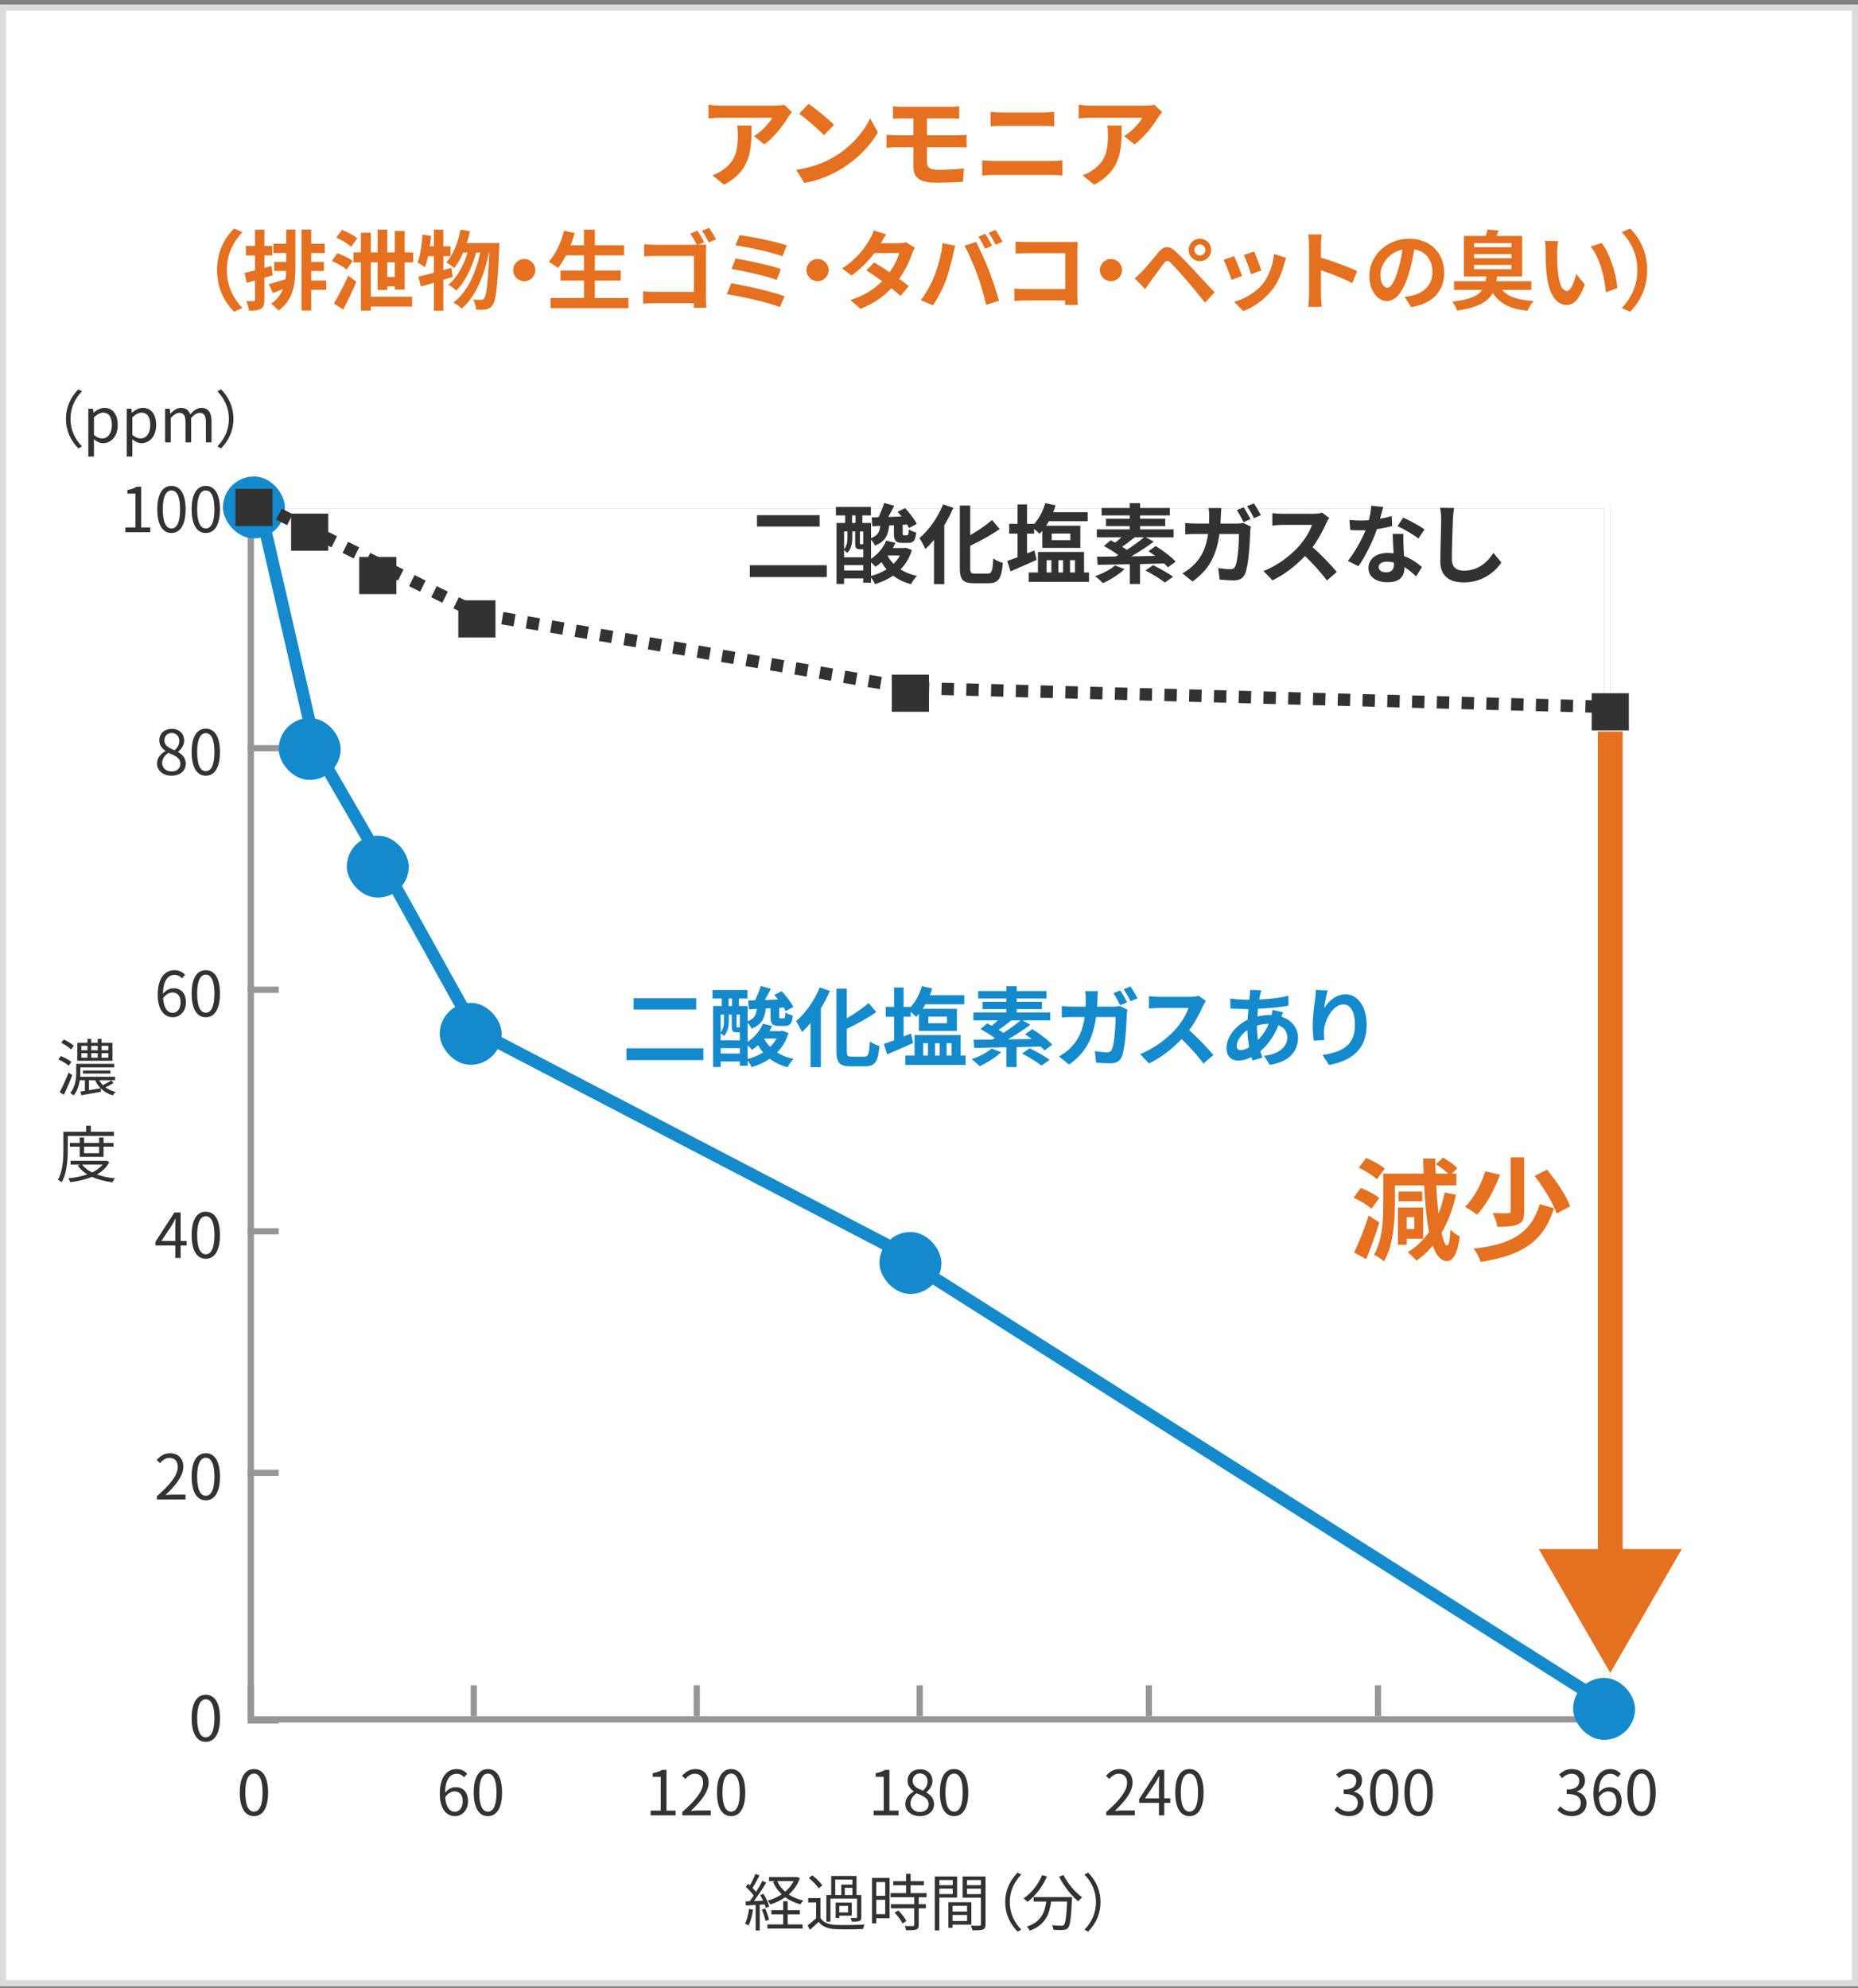 <svg width="300" height="321" viewBox="0 0 300 321" fill="none" xmlns="http://www.w3.org/2000/svg">
<rect x="0" y="0" width="300" height="321" fill="#808080" stroke="none"/>
<g clip-path="url(#clip0)">
<rect x="0.5" y="1.229" width="299" height="319" fill="white" stroke="#DCDCDC"/>
<rect x="40.5" y="81.623" width="219" height="196" stroke="#969696"/>
<rect x="259.25" y="81.373" width="0.5" height="196.5" stroke="white" stroke-width="0.5"/>
<rect x="40.25" y="81.373" width="219.5" height="0.5" stroke="white" stroke-width="0.5"/>
<rect x="44.75" y="81.373" width="0.5" height="4.5" transform="rotate(90 44.75 81.373)" stroke="#969696" stroke-width="0.5"/>
<rect x="44.75" y="120.563" width="0.5" height="4.5" transform="rotate(90 44.75 120.563)" stroke="#969696" stroke-width="0.5"/>
<rect x="44.75" y="159.563" width="0.5" height="4.5" transform="rotate(90 44.75 159.563)" stroke="#969696" stroke-width="0.5"/>
<rect x="44.75" y="198.563" width="0.5" height="4.5" transform="rotate(90 44.75 198.563)" stroke="#969696" stroke-width="0.5"/>
<rect x="44.75" y="237.563" width="0.5" height="4.5" transform="rotate(90 44.75 237.563)" stroke="#969696" stroke-width="0.5"/>
<rect x="44.75" y="277.563" width="0.5" height="4.5" transform="rotate(90 44.75 277.563)" stroke="#969696" stroke-width="0.5"/>
<rect x="40.25" y="272.373" width="0.5" height="4.5" stroke="#969696" stroke-width="0.5"/>
<rect x="76.25" y="272.373" width="0.5" height="4.5" stroke="#969696" stroke-width="0.5"/>
<rect x="112.25" y="272.373" width="0.5" height="4.5" stroke="#969696" stroke-width="0.5"/>
<rect x="148.25" y="272.373" width="0.5" height="4.5" stroke="#969696" stroke-width="0.5"/>
<rect x="185.25" y="272.373" width="0.5" height="4.5" stroke="#969696" stroke-width="0.5"/>
<rect x="222.25" y="272.373" width="0.5" height="4.5" stroke="#969696" stroke-width="0.5"/>
<rect x="259.25" y="272.373" width="0.5" height="4.5" stroke="#969696" stroke-width="0.5"/>
<path d="M41.007 293.253C42.397 293.253 43.287 291.983 43.287 289.433C43.287 286.893 42.397 285.653 41.007 285.653C39.607 285.653 38.717 286.883 38.717 289.433C38.717 291.983 39.607 293.253 41.007 293.253ZM41.007 292.523C40.167 292.523 39.607 291.593 39.607 289.433C39.607 287.293 40.167 286.383 41.007 286.383C41.837 286.383 42.397 287.293 42.397 289.433C42.397 291.593 41.837 292.523 41.007 292.523Z" fill="#323232"/>
<path d="M73.383 289.253C74.273 289.253 74.713 289.883 74.713 290.873C74.713 291.873 74.163 292.543 73.463 292.543C72.543 292.543 71.993 291.713 71.883 290.193C72.333 289.523 72.923 289.253 73.383 289.253ZM73.463 293.253C74.603 293.253 75.563 292.293 75.563 290.873C75.563 289.343 74.773 288.573 73.533 288.573C72.953 288.573 72.313 288.913 71.863 289.463C71.903 287.183 72.753 286.413 73.753 286.413C74.203 286.413 74.643 286.623 74.933 286.973L75.433 286.403C75.033 285.973 74.483 285.653 73.723 285.653C72.303 285.653 71.013 286.753 71.013 289.623C71.013 292.043 72.053 293.253 73.463 293.253ZM78.78 293.253C80.17 293.253 81.06 291.983 81.06 289.433C81.06 286.893 80.17 285.653 78.78 285.653C77.38 285.653 76.49 286.883 76.49 289.433C76.49 291.983 77.38 293.253 78.78 293.253ZM78.78 292.523C77.94 292.523 77.38 291.593 77.38 289.433C77.38 287.293 77.94 286.383 78.78 286.383C79.61 286.383 80.17 287.293 80.17 289.433C80.17 291.593 79.61 292.523 78.78 292.523Z" fill="#323232"/>
<path d="M105.06 293.123H109.08V292.363H107.61V285.783H106.91C106.51 286.023 106.04 286.193 105.39 286.313V286.893H106.69V292.363H105.06V293.123ZM110.167 293.123H114.777V292.333H112.747C112.377 292.333 111.927 292.373 111.547 292.403C113.267 290.773 114.417 289.283 114.417 287.823C114.417 286.513 113.597 285.653 112.287 285.653C111.357 285.653 110.727 286.083 110.127 286.733L110.657 287.253C111.057 286.773 111.577 286.403 112.177 286.403C113.087 286.403 113.527 287.013 113.527 287.853C113.527 289.113 112.467 290.573 110.167 292.583V293.123ZM118.053 293.253C119.443 293.253 120.333 291.983 120.333 289.433C120.333 286.893 119.443 285.653 118.053 285.653C116.653 285.653 115.763 286.883 115.763 289.433C115.763 291.983 116.653 293.253 118.053 293.253ZM118.053 292.523C117.213 292.523 116.653 291.593 116.653 289.433C116.653 287.293 117.213 286.383 118.053 286.383C118.883 286.383 119.443 287.293 119.443 289.433C119.443 291.593 118.883 292.523 118.053 292.523Z" fill="#323232"/>
<path d="M141.06 293.123H145.08V292.363H143.61V285.783H142.91C142.51 286.023 142.04 286.193 141.39 286.313V286.893H142.69V292.363H141.06V293.123ZM148.517 293.253C149.897 293.253 150.817 292.423 150.817 291.353C150.817 290.353 150.217 289.803 149.577 289.433V289.383C150.017 289.043 150.557 288.383 150.557 287.613C150.557 286.483 149.797 285.683 148.547 285.683C147.407 285.683 146.537 286.423 146.537 287.543C146.537 288.313 146.987 288.863 147.527 289.233V289.283C146.857 289.643 146.177 290.323 146.177 291.303C146.177 292.433 147.167 293.253 148.517 293.253ZM149.017 289.143C148.157 288.803 147.367 288.423 147.367 287.543C147.367 286.833 147.857 286.353 148.537 286.353C149.327 286.353 149.777 286.943 149.777 287.663C149.777 288.203 149.517 288.703 149.017 289.143ZM148.537 292.573C147.657 292.573 147.007 292.003 147.007 291.223C147.007 290.523 147.417 289.943 148.007 289.563C149.047 289.983 149.947 290.353 149.947 291.333C149.947 292.063 149.377 292.573 148.537 292.573ZM154.053 293.253C155.443 293.253 156.333 291.983 156.333 289.433C156.333 286.893 155.443 285.653 154.053 285.653C152.653 285.653 151.763 286.883 151.763 289.433C151.763 291.983 152.653 293.253 154.053 293.253ZM154.053 292.523C153.213 292.523 152.653 291.593 152.653 289.433C152.653 287.293 153.213 286.383 154.053 286.383C154.883 286.383 155.443 287.293 155.443 289.433C155.443 291.593 154.883 292.523 154.053 292.523Z" fill="#323232"/>
<path d="M178.62 293.123H183.23V292.333H181.2C180.83 292.333 180.38 292.373 180 292.403C181.72 290.773 182.87 289.283 182.87 287.823C182.87 286.513 182.05 285.653 180.74 285.653C179.81 285.653 179.18 286.083 178.58 286.733L179.11 287.253C179.51 286.773 180.03 286.403 180.63 286.403C181.54 286.403 181.98 287.013 181.98 287.853C181.98 289.113 180.92 290.573 178.62 292.583V293.123ZM184.877 290.373L186.547 287.873C186.757 287.513 186.957 287.153 187.137 286.793H187.177C187.157 287.173 187.127 287.763 187.127 288.123V290.373H184.877ZM187.127 293.123H187.987V291.103H188.957V290.373H187.987V285.783H186.977L183.927 290.503V291.103H187.127V293.123ZM192.053 293.253C193.443 293.253 194.333 291.983 194.333 289.433C194.333 286.893 193.443 285.653 192.053 285.653C190.653 285.653 189.763 286.883 189.763 289.433C189.763 291.983 190.653 293.253 192.053 293.253ZM192.053 292.523C191.213 292.523 190.653 291.593 190.653 289.433C190.653 287.293 191.213 286.383 192.053 286.383C192.883 286.383 193.443 287.293 193.443 289.433C193.443 291.593 192.883 292.523 192.053 292.523Z" fill="#323232"/>
<path d="M217.82 293.253C219.12 293.253 220.17 292.473 220.17 291.163C220.17 290.163 219.48 289.503 218.62 289.303V289.263C219.39 288.973 219.92 288.383 219.92 287.493C219.92 286.333 219.02 285.653 217.79 285.653C216.94 285.653 216.29 286.023 215.74 286.533L216.23 287.113C216.64 286.693 217.16 286.403 217.75 286.403C218.51 286.403 218.99 286.863 218.99 287.563C218.99 288.353 218.47 288.963 216.96 288.963V289.663C218.65 289.663 219.24 290.253 219.24 291.123C219.24 291.973 218.62 292.493 217.75 292.493C216.92 292.493 216.36 292.103 215.93 291.653L215.47 292.253C215.95 292.773 216.67 293.253 217.82 293.253ZM223.507 293.253C224.897 293.253 225.787 291.983 225.787 289.433C225.787 286.893 224.897 285.653 223.507 285.653C222.107 285.653 221.217 286.883 221.217 289.433C221.217 291.983 222.107 293.253 223.507 293.253ZM223.507 292.523C222.667 292.523 222.107 291.593 222.107 289.433C222.107 287.293 222.667 286.383 223.507 286.383C224.337 286.383 224.897 287.293 224.897 289.433C224.897 291.593 224.337 292.523 223.507 292.523ZM229.053 293.253C230.443 293.253 231.333 291.983 231.333 289.433C231.333 286.893 230.443 285.653 229.053 285.653C227.653 285.653 226.763 286.883 226.763 289.433C226.763 291.983 227.653 293.253 229.053 293.253ZM229.053 292.523C228.213 292.523 227.653 291.593 227.653 289.433C227.653 287.293 228.213 286.383 229.053 286.383C229.883 286.383 230.443 287.293 230.443 289.433C230.443 291.593 229.883 292.523 229.053 292.523Z" fill="#323232"/>
<path d="M253.82 293.253C255.12 293.253 256.17 292.473 256.17 291.163C256.17 290.163 255.48 289.503 254.62 289.303V289.263C255.39 288.973 255.92 288.383 255.92 287.493C255.92 286.333 255.02 285.653 253.79 285.653C252.94 285.653 252.29 286.023 251.74 286.533L252.23 287.113C252.64 286.693 253.16 286.403 253.75 286.403C254.51 286.403 254.99 286.863 254.99 287.563C254.99 288.353 254.47 288.963 252.96 288.963V289.663C254.65 289.663 255.24 290.253 255.24 291.123C255.24 291.973 254.62 292.493 253.75 292.493C252.92 292.493 252.36 292.103 251.93 291.653L251.47 292.253C251.95 292.773 252.67 293.253 253.82 293.253ZM259.657 289.253C260.547 289.253 260.987 289.883 260.987 290.873C260.987 291.873 260.437 292.543 259.737 292.543C258.817 292.543 258.267 291.713 258.157 290.193C258.607 289.523 259.197 289.253 259.657 289.253ZM259.737 293.253C260.877 293.253 261.837 292.293 261.837 290.873C261.837 289.343 261.047 288.573 259.807 288.573C259.227 288.573 258.587 288.913 258.137 289.463C258.177 287.183 259.027 286.413 260.027 286.413C260.477 286.413 260.917 286.623 261.207 286.973L261.707 286.403C261.307 285.973 260.757 285.653 259.997 285.653C258.577 285.653 257.287 286.753 257.287 289.623C257.287 292.043 258.327 293.253 259.737 293.253ZM265.053 293.253C266.443 293.253 267.333 291.983 267.333 289.433C267.333 286.893 266.443 285.653 265.053 285.653C263.653 285.653 262.763 286.883 262.763 289.433C262.763 291.983 263.653 293.253 265.053 293.253ZM265.053 292.523C264.213 292.523 263.653 291.593 263.653 289.433C263.653 287.293 264.213 286.383 265.053 286.383C265.883 286.383 266.443 287.293 266.443 289.433C266.443 291.593 265.883 292.523 265.053 292.523Z" fill="#323232"/>
<path d="M128.14 303.742C127.81 304.402 127.34 304.972 126.78 305.452C126.23 304.972 125.79 304.392 125.49 303.742H128.14ZM128.65 303.052L128.51 303.082H124.17V303.742H125.2L124.8 303.872C125.15 304.642 125.63 305.312 126.22 305.872C125.54 306.332 124.76 306.672 123.95 306.902C124.1 307.052 124.28 307.322 124.38 307.512C125.24 307.232 126.07 306.852 126.79 306.342C127.49 306.862 128.32 307.242 129.24 307.492C129.35 307.302 129.55 307.032 129.7 306.872C128.82 306.682 128.03 306.352 127.36 305.902C128.14 305.222 128.76 304.362 129.15 303.272L128.65 303.052ZM120.94 308.232C120.83 309.112 120.62 310.002 120.29 310.612C120.45 310.662 120.75 310.802 120.87 310.892C121.2 310.252 121.44 309.292 121.58 308.352L120.94 308.232ZM123.46 307.502C123.54 307.712 123.6 307.912 123.64 308.082L124.2 307.832C124.07 307.292 123.67 306.432 123.26 305.792L122.74 306.002C122.91 306.272 123.07 306.592 123.21 306.902L121.73 306.962C122.39 306.102 123.15 304.932 123.72 303.982L123.09 303.702C122.83 304.232 122.47 304.872 122.08 305.492C121.92 305.292 121.72 305.062 121.5 304.842C121.87 304.282 122.29 303.492 122.63 302.832L121.98 302.572C121.77 303.122 121.42 303.872 121.08 304.432C120.98 304.342 120.89 304.252 120.79 304.172L120.41 304.662C120.87 305.072 121.39 305.632 121.7 306.072C121.48 306.402 121.25 306.722 121.04 306.992L120.38 307.022L120.44 307.682C120.9 307.652 121.44 307.622 122.01 307.592V311.712H122.67V307.552L123.46 307.502ZM123 308.342C123.26 308.922 123.51 309.672 123.61 310.172L124.18 309.982C124.08 309.492 123.81 308.732 123.54 308.162L123 308.342ZM127.18 309.102H129.15V308.432H127.18V306.992H126.45V308.432H124.55V309.102H126.45V310.732H123.91V311.402H129.59V310.732H127.18V309.102ZM134.86 303.492H137.63V304.302H135.84V305.982H134.86V303.492ZM136.4 305.982V304.822H137.63V305.982H136.4ZM134.09 306.572H138.39V309.562C138.39 309.652 138.35 309.692 138.23 309.702C138.13 309.702 137.76 309.702 137.34 309.692C137.42 309.862 137.51 310.122 137.54 310.292C138.14 310.292 138.52 310.292 138.76 310.182C139.01 310.082 139.07 309.902 139.07 309.562V305.982H138.3V302.912H134.21V305.982H133.43V310.292H134.09V306.572ZM136.94 308.802H135.51V307.742H136.94V308.802ZM137.52 307.212H134.93V309.712H135.51V309.322H137.52V307.212ZM132.77 304.442C132.46 303.952 131.77 303.272 131.16 302.812L130.59 303.232C131.2 303.712 131.87 304.402 132.17 304.902L132.77 304.442ZM132.47 306.482H130.5V307.182H131.77V309.742C131.32 310.162 130.81 310.582 130.39 310.892L130.78 311.602C131.27 311.172 131.73 310.752 132.17 310.322C132.79 311.102 133.69 311.452 135 311.502C136.12 311.552 138.23 311.532 139.35 311.482C139.38 311.262 139.5 310.922 139.59 310.752C138.39 310.832 136.09 310.862 134.99 310.812C133.82 310.772 132.94 310.432 132.47 309.692V306.482ZM142.93 303.892V306.112H141.48V303.892H142.93ZM141.48 309.072V306.762H142.93V309.072H141.48ZM143.63 303.222H140.8V310.552H141.48V309.742H143.63V303.222ZM144.45 308.822C144.96 309.352 145.49 310.092 145.72 310.582L146.35 310.182C146.12 309.692 145.56 308.982 145.05 308.482L144.45 308.822ZM149.61 306.342V305.682H147.03V304.412H149.18V303.752H147.03V302.562H146.3V303.752H144.22V304.412H146.3V305.682H143.79V306.342H147.62V307.472H143.84V308.132H147.62V310.802C147.62 310.952 147.57 310.992 147.4 311.002C147.24 311.012 146.69 311.012 146.07 310.992C146.18 311.182 146.28 311.482 146.31 311.682C147.12 311.682 147.62 311.672 147.93 311.562C148.23 311.452 148.34 311.232 148.34 310.812V308.132H149.5V307.472H148.34V306.342H149.61ZM153.83 303.572V304.402H151.67V303.572H153.83ZM151.67 305.832V304.952H153.83V305.832H151.67ZM154.54 306.402V302.992H150.93V311.702H151.67V306.402H154.54ZM156.15 307.732V308.652H153.8V307.732H156.15ZM153.8 310.182V309.212H156.15V310.182H153.8ZM156.84 310.772V307.152H153.13V311.272H153.8V310.772H156.84ZM156.14 305.842V304.952H158.38V305.842H156.14ZM158.38 303.572V304.402H156.14V303.572H158.38ZM159.13 302.992H155.43V306.412H158.38V310.702C158.38 310.882 158.32 310.942 158.15 310.942C157.97 310.952 157.36 310.962 156.75 310.932C156.86 311.132 156.98 311.482 157.01 311.692C157.84 311.692 158.37 311.682 158.69 311.562C159.02 311.432 159.13 311.182 159.13 310.712V302.992ZM162.311 307.132C162.311 309.082 163.101 310.672 164.301 311.892L164.901 311.582C163.751 310.392 163.041 308.912 163.041 307.132C163.041 305.352 163.751 303.872 164.901 302.682L164.301 302.372C163.101 303.592 162.311 305.182 162.311 307.132ZM168.26 302.772C167.64 304.302 166.53 305.682 165.27 306.532C165.45 306.662 165.77 306.942 165.9 307.102C167.16 306.162 168.32 304.672 169.04 302.992L168.26 302.772ZM166.89 306.322V307.042H168.93C168.7 308.732 168.15 310.312 165.8 311.092C165.97 311.252 166.18 311.552 166.28 311.742C168.82 310.822 169.46 309.012 169.72 307.042H172.3C172.18 309.562 172.04 310.562 171.78 310.812C171.69 310.922 171.57 310.942 171.36 310.942C171.13 310.942 170.51 310.932 169.86 310.872C170 311.092 170.09 311.392 170.11 311.612C170.73 311.642 171.35 311.662 171.68 311.632C172.03 311.592 172.24 311.532 172.45 311.282C172.79 310.902 172.94 309.752 173.08 306.682C173.09 306.582 173.1 306.322 173.1 306.322H166.89ZM171.01 303.032C171.75 304.512 173.01 306.122 174.11 307.012C174.25 306.802 174.53 306.512 174.72 306.352C173.64 305.592 172.36 304.092 171.71 302.752L171.01 303.032ZM177.689 307.132C177.689 305.182 176.899 303.592 175.699 302.372L175.099 302.682C176.249 303.872 176.959 305.352 176.959 307.132C176.959 308.912 176.249 310.392 175.099 311.582L175.699 311.892C176.899 310.672 177.689 309.082 177.689 307.132Z" fill="#323232"/>
<path d="M33.233 281.253C34.623 281.253 35.513 279.983 35.513 277.433C35.513 274.893 34.623 273.653 33.233 273.653C31.833 273.653 30.943 274.883 30.943 277.433C30.943 279.983 31.833 281.253 33.233 281.253ZM33.233 280.523C32.393 280.523 31.833 279.593 31.833 277.433C31.833 275.293 32.393 274.383 33.233 274.383C34.063 274.383 34.623 275.293 34.623 277.433C34.623 279.593 34.063 280.523 33.233 280.523Z" fill="#323232"/>
<path d="M25.346 242.123H29.956V241.333H27.926C27.556 241.333 27.106 241.373 26.726 241.403C28.446 239.773 29.596 238.283 29.596 236.823C29.596 235.513 28.776 234.653 27.466 234.653C26.536 234.653 25.906 235.083 25.306 235.733L25.836 236.253C26.236 235.773 26.756 235.403 27.356 235.403C28.266 235.403 28.706 236.013 28.706 236.853C28.706 238.113 27.646 239.573 25.346 241.583V242.123ZM33.233 242.253C34.623 242.253 35.513 240.983 35.513 238.433C35.513 235.893 34.623 234.653 33.233 234.653C31.833 234.653 30.943 235.883 30.943 238.433C30.943 240.983 31.833 242.253 33.233 242.253ZM33.233 241.523C32.393 241.523 31.833 240.593 31.833 238.433C31.833 236.293 32.393 235.383 33.233 235.383C34.063 235.383 34.623 236.293 34.623 238.433C34.623 240.593 34.063 241.523 33.233 241.523Z" fill="#323232"/>
<path d="M26.056 200.373L27.726 197.873C27.936 197.513 28.136 197.153 28.316 196.793H28.356C28.336 197.173 28.306 197.763 28.306 198.123V200.373H26.056ZM28.306 203.123H29.166V201.103H30.136V200.373H29.166V195.783H28.156L25.106 200.503V201.103H28.306V203.123ZM33.233 203.253C34.623 203.253 35.513 201.983 35.513 199.433C35.513 196.893 34.623 195.653 33.233 195.653C31.833 195.653 30.943 196.883 30.943 199.433C30.943 201.983 31.833 203.253 33.233 203.253ZM33.233 202.523C32.393 202.523 31.833 201.593 31.833 199.433C31.833 197.293 32.393 196.383 33.233 196.383C34.063 196.383 34.623 197.293 34.623 199.433C34.623 201.593 34.063 202.523 33.233 202.523Z" fill="#323232"/>
<path d="M27.836 160.253C28.726 160.253 29.166 160.883 29.166 161.873C29.166 162.873 28.616 163.543 27.916 163.543C26.996 163.543 26.446 162.713 26.336 161.193C26.786 160.523 27.376 160.253 27.836 160.253ZM27.916 164.253C29.056 164.253 30.016 163.293 30.016 161.873C30.016 160.343 29.226 159.573 27.986 159.573C27.406 159.573 26.766 159.913 26.316 160.463C26.356 158.183 27.206 157.413 28.206 157.413C28.656 157.413 29.096 157.623 29.386 157.973L29.886 157.403C29.486 156.973 28.936 156.653 28.176 156.653C26.756 156.653 25.466 157.753 25.466 160.623C25.466 163.043 26.506 164.253 27.916 164.253ZM33.233 164.253C34.623 164.253 35.513 162.983 35.513 160.433C35.513 157.893 34.623 156.653 33.233 156.653C31.833 156.653 30.943 157.883 30.943 160.433C30.943 162.983 31.833 164.253 33.233 164.253ZM33.233 163.523C32.393 163.523 31.833 162.593 31.833 160.433C31.833 158.293 32.393 157.383 33.233 157.383C34.063 157.383 34.623 158.293 34.623 160.433C34.623 162.593 34.063 163.523 33.233 163.523Z" fill="#323232"/>
<path d="M27.696 125.253C29.076 125.253 29.996 124.423 29.996 123.353C29.996 122.353 29.396 121.803 28.756 121.433V121.383C29.196 121.043 29.736 120.383 29.736 119.613C29.736 118.483 28.976 117.683 27.726 117.683C26.586 117.683 25.716 118.423 25.716 119.543C25.716 120.313 26.166 120.863 26.706 121.233V121.283C26.036 121.643 25.356 122.323 25.356 123.303C25.356 124.433 26.346 125.253 27.696 125.253ZM28.196 121.143C27.336 120.803 26.546 120.423 26.546 119.543C26.546 118.833 27.036 118.353 27.716 118.353C28.506 118.353 28.956 118.943 28.956 119.663C28.956 120.203 28.696 120.703 28.196 121.143ZM27.716 124.573C26.836 124.573 26.186 124.003 26.186 123.223C26.186 122.523 26.596 121.943 27.186 121.563C28.226 121.983 29.126 122.353 29.126 123.333C29.126 124.063 28.556 124.573 27.716 124.573ZM33.233 125.253C34.623 125.253 35.513 123.983 35.513 121.433C35.513 118.893 34.623 117.653 33.233 117.653C31.833 117.653 30.943 118.883 30.943 121.433C30.943 123.983 31.833 125.253 33.233 125.253ZM33.233 124.523C32.393 124.523 31.833 123.593 31.833 121.433C31.833 119.293 32.393 118.383 33.233 118.383C34.063 118.383 34.623 119.293 34.623 121.433C34.623 123.593 34.063 124.523 33.233 124.523Z" fill="#323232"/>
<path d="M20.239 85.932H24.259V85.172H22.789V78.592H22.089C21.689 78.832 21.219 79.002 20.569 79.122V79.702H21.869V85.172H20.239V85.932ZM27.686 86.062C29.076 86.062 29.966 84.792 29.966 82.242C29.966 79.702 29.076 78.462 27.686 78.462C26.286 78.462 25.396 79.692 25.396 82.242C25.396 84.792 26.286 86.062 27.686 86.062ZM27.686 85.332C26.846 85.332 26.286 84.402 26.286 82.242C26.286 80.102 26.846 79.192 27.686 79.192C28.516 79.192 29.076 80.102 29.076 82.242C29.076 84.402 28.516 85.332 27.686 85.332ZM33.233 86.062C34.623 86.062 35.513 84.792 35.513 82.242C35.513 79.702 34.623 78.462 33.233 78.462C31.833 78.462 30.943 79.692 30.943 82.242C30.943 84.792 31.833 86.062 33.233 86.062ZM33.233 85.332C32.393 85.332 31.833 84.402 31.833 82.242C31.833 80.102 32.393 79.192 33.233 79.192C34.063 79.192 34.623 80.102 34.623 82.242C34.623 84.402 34.063 85.332 33.233 85.332Z" fill="#323232"/>
<path d="M17.49 169.583H16.4V168.873H17.49V169.583ZM17.49 170.783H16.4V170.053H17.49V170.783ZM13.13 170.053H14.12V170.783H13.13V170.053ZM13.13 168.873H14.12V169.583H13.13V168.873ZM15.78 170.053V170.783H14.73V170.053H15.78ZM15.78 168.873V169.583H14.73V168.873H15.78ZM18.16 168.383H16.4V167.753H15.78V168.383H14.73V167.753H14.12V168.383H12.49V171.283H18.16V168.383ZM11.92 168.873C11.58 168.533 10.87 168.103 10.31 167.843L9.88 168.373C10.45 168.653 11.15 169.113 11.47 169.453L11.92 168.873ZM11.52 171.463C11.16 171.153 10.43 170.763 9.83 170.523L9.43 171.063C10.02 171.323 10.74 171.753 11.09 172.073L11.52 171.463ZM11.08 173.183C10.65 174.303 10.05 175.593 9.64 176.353L10.31 176.773C10.76 175.853 11.28 174.643 11.66 173.603L11.08 173.183ZM14.37 174.423H15.37C15.59 174.913 15.88 175.353 16.25 175.723C15.61 175.823 14.96 175.933 14.37 176.033V174.423ZM17.93 174.453C17.61 174.693 17.07 175.003 16.62 175.223C16.38 174.983 16.18 174.713 16.02 174.423H18.57V173.863H12.94C12.96 173.593 12.97 173.343 12.97 173.103V172.353H18.44V171.773H12.31V173.093C12.31 174.093 12.2 175.483 11.33 176.493C11.49 176.573 11.79 176.763 11.9 176.873C12.47 176.173 12.75 175.273 12.88 174.423H13.71V176.143C13.44 176.183 13.2 176.223 12.98 176.253L13.14 176.853C14.01 176.703 15.19 176.493 16.3 176.283L16.27 175.743C16.79 176.263 17.45 176.643 18.23 176.863C18.32 176.693 18.51 176.443 18.65 176.303C18.02 176.163 17.47 175.903 17.02 175.563C17.45 175.373 17.95 175.123 18.35 174.833L17.93 174.453ZM17.83 173.343V172.853H13.39V173.343H17.83ZM18.4 183.423V182.743H14.67V181.763H13.91V182.743H10.24V185.603C10.24 187.043 10.17 189.063 9.35 190.483C9.52 190.563 9.83 190.773 9.96 190.903C10.82 189.393 10.94 187.143 10.94 185.603V183.423H18.4ZM16 185.153V186.203H13.58V185.153H16ZM16.72 186.803V185.153H18.33V184.543H16.72V183.673H16V184.543H13.58V183.673H12.87V184.543H11.28V185.153H12.87V186.803H16.72ZM16.56 188.043C16.15 188.573 15.56 188.983 14.87 189.313C14.19 188.973 13.63 188.553 13.25 188.043H16.56ZM17.18 187.403L17.05 187.433H11.4V188.043H12.94L12.54 188.193C12.94 188.763 13.47 189.243 14.11 189.623C13.17 189.953 12.11 190.153 11.03 190.263C11.14 190.423 11.29 190.703 11.34 190.883C12.58 190.733 13.8 190.463 14.86 190.023C15.81 190.463 16.93 190.743 18.15 190.903C18.23 190.713 18.42 190.423 18.58 190.273C17.51 190.163 16.51 189.953 15.64 189.643C16.5 189.153 17.2 188.513 17.65 187.653L17.18 187.403Z" fill="#323232"/>
<path d="M10.651 67.632C10.651 69.582 11.441 71.172 12.641 72.392L13.241 72.082C12.091 70.892 11.381 69.412 11.381 67.632C11.381 65.852 12.091 64.372 13.241 63.182L12.641 62.872C11.441 64.092 10.651 65.682 10.651 67.632ZM14.26 73.722H15.17V71.882L15.15 70.932C15.64 71.332 16.16 71.562 16.65 71.562C17.9 71.562 19.01 70.492 19.01 68.632C19.01 66.962 18.25 65.862 16.85 65.862C16.22 65.862 15.61 66.222 15.12 66.622H15.09L15.01 66.002H14.26V73.722ZM16.5 70.802C16.14 70.802 15.66 70.652 15.17 70.232V67.382C15.7 66.892 16.17 66.632 16.63 66.632C17.66 66.632 18.06 67.442 18.06 68.642C18.06 69.992 17.4 70.802 16.5 70.802ZM20.461 73.722H21.371V71.882L21.351 70.932C21.841 71.332 22.361 71.562 22.851 71.562C24.101 71.562 25.211 70.492 25.211 68.632C25.211 66.962 24.451 65.862 23.051 65.862C22.421 65.862 21.811 66.222 21.321 66.622H21.291L21.211 66.002H20.461V73.722ZM22.701 70.802C22.341 70.802 21.861 70.652 21.371 70.232V67.382C21.901 66.892 22.371 66.632 22.831 66.632C23.861 66.632 24.261 67.442 24.261 68.642C24.261 69.992 23.601 70.802 22.701 70.802ZM26.662 71.432H27.572V67.492C28.072 66.932 28.532 66.662 28.942 66.662C29.632 66.662 29.952 67.092 29.952 68.112V71.432H30.862V67.492C31.372 66.932 31.812 66.662 32.232 66.662C32.922 66.662 33.242 67.092 33.242 68.112V71.432H34.152V67.992C34.152 66.602 33.622 65.862 32.502 65.862C31.842 65.862 31.272 66.292 30.712 66.902C30.492 66.262 30.042 65.862 29.212 65.862C28.562 65.862 27.992 66.272 27.522 66.792H27.492L27.412 66.002H26.662V71.432ZM37.689 67.632C37.689 65.682 36.899 64.092 35.699 62.872L35.099 63.182C36.249 64.372 36.959 65.852 36.959 67.632C36.959 69.412 36.249 70.892 35.099 72.082L35.699 72.392C36.899 71.172 37.689 69.582 37.689 67.632Z" fill="#323232"/>
<line x1="41.974" y1="81.898" x2="50.974" y2="120.898" stroke="#148ACC" stroke-width="2"/>
<line x1="50.865" y1="120.622" x2="61.865" y2="139.622" stroke="#148ACC" stroke-width="2"/>
<line x1="61.874" y1="139.637" x2="76.874" y2="166.637" stroke="#148ACC" stroke-width="2"/>
<line x1="76.462" y1="166.236" x2="147.462" y2="203.236" stroke="#148ACC" stroke-width="2"/>
<line x1="147.535" y1="204.278" x2="259.535" y2="275.278" stroke="#148ACC" stroke-width="2"/>
<rect x="36" y="76.932" width="10" height="10" rx="5" fill="#148ACC"/>
<rect x="45" y="115.932" width="10" height="10" rx="5" fill="#148ACC"/>
<rect x="56" y="134.932" width="10" height="10" rx="5" fill="#148ACC"/>
<rect x="71" y="161.932" width="10" height="10" rx="5" fill="#148ACC"/>
<rect x="142" y="198.932" width="10" height="10" rx="5" fill="#148ACC"/>
<rect x="254" y="270.932" width="10" height="10" rx="5" fill="#148ACC"/>
<line x1="41.447" y1="81.228" x2="77.447" y2="99.228" stroke="#323232" stroke-width="2" stroke-dasharray="2 2"/>
<line x1="77.169" y1="99.137" x2="147.169" y2="111.137" stroke="#323232" stroke-width="2" stroke-dasharray="2 2"/>
<line x1="148.027" y1="111.123" x2="259.027" y2="114.123" stroke="#323232" stroke-width="2" stroke-dasharray="2 2"/>
<rect x="38" y="78.932" width="6" height="6" fill="#323232"/>
<rect x="47" y="82.932" width="6" height="6" fill="#323232"/>
<rect x="58" y="89.932" width="6" height="6" fill="#323232"/>
<rect x="74" y="96.932" width="6" height="6" fill="#323232"/>
<rect x="144" y="108.932" width="6" height="6" fill="#323232"/>
<rect x="257" y="111.932" width="6" height="6" fill="#323232"/>
<path d="M122.23 83.183V85.017H132.338V83.183H122.23ZM121.068 91.261V93.179H133.5V91.261H121.068ZM140.64 90.799C140.92 91.037 141.2 91.331 141.354 91.513C141.69 91.303 142.012 91.051 142.334 90.771C142.572 91.191 142.838 91.583 143.146 91.933C142.404 92.409 141.55 92.759 140.64 92.997V90.799ZM136.286 92.115V91.247H139.38V92.115H136.286ZM136.832 85.815V86.837C136.832 87.425 136.776 88.111 136.286 88.685V85.815H136.832ZM137.574 83.225H138.134V84.443H137.574V83.225ZM139.38 87.859C139.352 87.873 139.324 87.887 139.212 87.887H138.974C138.862 87.887 138.848 87.859 138.848 87.691V85.815H139.38V87.859ZM137.616 85.815H138.078V87.691C138.078 88.503 138.246 88.685 138.862 88.685H139.338H139.38V89.987H136.286V88.825C136.468 88.951 136.692 89.161 136.804 89.287C137.476 88.601 137.616 87.621 137.616 86.851V85.815ZM145.302 89.693C145.036 90.197 144.686 90.645 144.28 91.037C143.888 90.645 143.566 90.225 143.328 89.749L143.37 89.693H145.302ZM146.254 88.433L146.016 88.489H144.168C144.322 88.223 144.462 87.943 144.574 87.649L143.09 87.299C142.614 88.489 141.732 89.511 140.64 90.225V87.131C140.892 87.411 141.158 87.817 141.27 88.097C142.978 87.425 143.412 86.375 143.566 84.835L144.336 84.807V86.109C144.336 87.271 144.574 87.663 145.722 87.663H146.632C147.472 87.663 147.808 87.313 147.934 85.983C147.556 85.885 146.996 85.675 146.73 85.479C146.702 86.319 146.646 86.431 146.45 86.431H145.974C145.778 86.431 145.75 86.403 145.75 86.095V84.723L146.464 84.681C146.59 84.891 146.688 85.087 146.772 85.255L148.032 84.597C147.668 83.869 146.842 82.791 146.142 82.049L144.938 82.637C145.148 82.875 145.358 83.127 145.568 83.393L143.426 83.477C143.748 82.917 144.07 82.273 144.392 81.671L142.768 81.209C142.558 81.895 142.194 82.805 141.844 83.519L140.752 83.547L140.85 84.975L142.138 84.905C142.026 85.843 141.746 86.487 140.64 86.893V84.443H139.24V83.225H140.612V81.853H134.97V83.225H136.468V84.443H135.068V94.285H136.286V93.403H139.38V94.089H140.64V93.235C140.878 93.557 141.144 93.991 141.284 94.313C142.362 93.991 143.342 93.543 144.21 92.955C145.022 93.571 145.974 94.033 147.094 94.327C147.304 93.907 147.724 93.305 148.06 92.997C147.052 92.773 146.156 92.423 145.4 91.947C146.212 91.121 146.842 90.085 147.234 88.811L146.254 88.433ZM152.274 81.447C151.434 83.561 149.964 85.619 148.452 86.893C148.76 87.313 149.236 88.237 149.418 88.657C149.88 88.223 150.356 87.719 150.804 87.173V94.313H152.47V84.821C153.03 83.897 153.52 82.945 153.926 81.993L152.274 81.447ZM157.426 92.619C156.754 92.619 156.656 92.479 156.656 91.653V88.125C158.294 87.341 160.03 86.403 161.416 85.423L160.184 83.967C159.26 84.765 157.972 85.661 156.656 86.417V81.629H154.976V91.639C154.976 93.613 155.48 94.173 157.244 94.173H159.638C161.29 94.173 161.724 93.291 161.92 90.883C161.472 90.785 160.772 90.463 160.38 90.169C160.268 92.143 160.156 92.619 159.484 92.619H157.426ZM169.816 86.151H172.826V87.215H169.816V86.151ZM167.016 88.881C166.624 89.049 166.218 89.203 165.826 89.371V86.165H166.974V85.395C167.296 85.661 167.646 85.983 167.842 86.193C167.996 86.039 168.15 85.885 168.29 85.703V88.475H174.436V84.891H168.906C169.06 84.653 169.214 84.415 169.354 84.163H175.626V82.707H170.054C170.194 82.343 170.32 81.979 170.432 81.601L168.766 81.237C168.416 82.497 167.786 83.715 166.974 84.611V84.583H165.826V81.447H164.3V84.583H162.942V86.165H164.3V89.973C163.67 90.211 163.096 90.421 162.634 90.575L163.166 92.255C164.426 91.723 165.952 91.051 167.366 90.407L167.016 88.881ZM168.99 90.449H169.76V92.437H168.99V90.449ZM171.65 90.449V92.437H170.894V90.449H171.65ZM173.568 90.449V92.437H172.77V90.449H173.568ZM175.038 92.437V89.119H167.59V92.437H166.106V93.949H175.836V92.437H175.038ZM180.022 91.303C179.294 91.975 178.02 92.619 176.83 93.025C177.18 93.291 177.796 93.851 178.076 94.159C179.238 93.655 180.666 92.773 181.562 91.891L180.022 91.303ZM184.726 86.753C183.97 87.397 182.962 88.125 181.94 88.783C181.716 88.615 181.45 88.447 181.17 88.279C181.8 87.873 182.542 87.313 183.228 86.753H184.726ZM189.822 90.687C189.136 89.903 187.708 88.853 186.602 88.167L185.44 89.007C185.79 89.231 186.154 89.497 186.518 89.763L182.668 89.833C183.9 89.119 185.216 88.265 186.294 87.467L185.02 86.753H189.5V85.479H184.082V84.947H188.142V83.757H184.082V83.225H188.884V82.021H184.082V81.251H182.416V82.021H177.866V83.225H182.416V83.757H178.58V84.947H182.416V85.479H177.096V86.753H181.072C180.736 87.061 180.386 87.369 180.05 87.621C179.798 87.481 179.546 87.355 179.322 87.243L178.244 88.167C178.986 88.559 179.882 89.119 180.568 89.623C180.414 89.707 180.26 89.777 180.12 89.861C179.014 89.875 177.992 89.889 177.138 89.889L177.222 91.205C178.636 91.177 180.456 91.149 182.43 91.107V94.299H184.068V91.079C185.356 91.051 186.686 91.023 187.974 90.981C188.212 91.205 188.422 91.429 188.576 91.611L189.822 90.687ZM184.95 92.115C186.014 92.661 187.414 93.515 188.086 94.061L189.402 93.137C188.646 92.549 187.204 91.765 186.182 91.261L184.95 92.115ZM200.804 81.909L199.698 82.371C200.076 82.917 200.496 83.743 200.79 84.317L201.91 83.827C201.644 83.309 201.154 82.427 200.804 81.909ZM202.456 81.279L201.35 81.741C201.742 82.273 202.19 83.085 202.47 83.673L203.59 83.183C203.338 82.693 202.82 81.811 202.456 81.279ZM197.206 82.035H195.148C195.204 82.371 195.246 83.015 195.246 83.323C195.246 83.743 195.232 84.149 195.218 84.541H193.216C192.684 84.541 191.956 84.513 191.368 84.443V86.291C191.97 86.235 192.74 86.221 193.216 86.221H195.064C194.756 88.349 194.056 89.931 192.754 91.219C192.194 91.779 191.494 92.255 190.92 92.577L192.544 93.893C195.05 92.115 196.38 89.931 196.898 86.221H200.048C200.048 87.733 199.866 90.533 199.46 91.415C199.306 91.765 199.11 91.905 198.662 91.905C198.116 91.905 197.388 91.835 196.702 91.723L196.926 93.585C197.598 93.641 198.438 93.711 199.236 93.711C200.202 93.711 200.734 93.333 201.042 92.633C201.644 91.205 201.812 87.285 201.868 85.773C201.868 85.619 201.924 85.269 201.966 85.031L200.748 84.443C200.412 84.513 200.048 84.541 199.698 84.541H197.066C197.094 84.135 197.108 83.729 197.122 83.295C197.136 82.959 197.164 82.371 197.206 82.035ZM214.62 83.631L213.472 82.777C213.192 82.875 212.632 82.959 212.03 82.959H207.088C206.668 82.959 205.814 82.917 205.436 82.861V84.849C205.73 84.835 206.5 84.751 207.088 84.751H211.834C211.526 85.745 210.672 87.131 209.748 88.181C208.432 89.651 206.262 91.359 204.008 92.199L205.45 93.711C207.368 92.801 209.23 91.345 210.714 89.777C212.03 91.051 213.332 92.479 214.242 93.739L215.838 92.353C215.012 91.345 213.318 89.553 211.932 88.349C212.87 87.089 213.654 85.591 214.13 84.499C214.256 84.219 214.508 83.785 214.62 83.631ZM223.334 81.853L221.402 81.657C221.374 82.385 221.22 83.225 221.024 83.995C220.59 84.037 220.17 84.051 219.75 84.051C219.232 84.051 218.49 84.023 217.888 83.953L218.014 85.577C218.616 85.619 219.19 85.633 219.764 85.633C220.002 85.633 220.24 85.633 220.492 85.619C219.876 87.131 218.742 89.189 217.636 90.561L219.33 91.429C220.464 89.847 221.654 87.397 222.326 85.437C223.264 85.297 224.132 85.115 224.776 84.947L224.72 83.323C224.174 83.491 223.516 83.645 222.83 83.771C223.04 83.015 223.222 82.301 223.334 81.853ZM222.606 91.541C222.606 91.051 223.124 90.687 223.936 90.687C224.328 90.687 224.706 90.743 225.07 90.827C225.07 90.939 225.07 91.023 225.07 91.107C225.07 91.877 224.776 92.409 223.81 92.409C223.04 92.409 222.606 92.059 222.606 91.541ZM226.61 86.207H224.86C224.888 87.061 224.958 88.307 225.014 89.343C224.692 89.315 224.384 89.287 224.048 89.287C222.102 89.287 220.954 90.337 220.954 91.709C220.954 93.249 222.326 94.019 224.062 94.019C226.05 94.019 226.764 93.011 226.764 91.709C226.764 91.667 226.764 91.611 226.764 91.569C227.534 92.031 228.164 92.619 228.654 93.067L229.592 91.569C228.878 90.925 227.898 90.225 226.694 89.777C226.666 89.077 226.624 88.405 226.61 87.999C226.596 87.383 226.568 86.795 226.61 86.207ZM229.018 86.949L230.012 85.479C229.298 84.961 227.562 84.009 226.554 83.575L225.658 84.961C226.61 85.395 228.206 86.305 229.018 86.949ZM234.771 82.021L232.517 81.993C232.643 82.553 232.699 83.225 232.699 83.883C232.699 85.087 232.559 88.769 232.559 90.645C232.559 93.039 234.043 94.047 236.339 94.047C239.531 94.047 241.519 92.171 242.415 90.827L241.141 89.287C240.133 90.813 238.663 92.143 236.353 92.143C235.261 92.143 234.421 91.681 234.421 90.267C234.421 88.531 234.533 85.395 234.589 83.883C234.617 83.323 234.687 82.609 234.771 82.021Z" fill="#323232"/>
<path d="M102.304 161.183V163.017H112.412V161.183H102.304ZM101.142 169.261V171.179H113.574V169.261H101.142ZM120.714 168.799C120.994 169.037 121.288 169.331 121.428 169.513C121.764 169.303 122.086 169.051 122.408 168.771C122.646 169.191 122.912 169.583 123.22 169.933C122.478 170.409 121.624 170.759 120.714 170.997V168.799ZM116.36 170.115V169.247H119.454V170.115H116.36ZM116.906 163.815V164.837C116.906 165.425 116.85 166.111 116.36 166.685V163.815H116.906ZM117.648 161.225H118.208V162.443H117.648V161.225ZM119.454 165.859C119.426 165.873 119.398 165.887 119.286 165.887H119.048C118.936 165.887 118.922 165.859 118.922 165.691V163.815H119.454V165.859ZM117.676 163.815H118.152V165.691C118.152 166.503 118.32 166.685 118.936 166.685H119.412H119.454V167.987H116.36V166.825C116.542 166.951 116.766 167.161 116.878 167.287C117.55 166.601 117.676 165.621 117.676 164.851V163.815ZM125.376 167.693C125.11 168.197 124.76 168.645 124.354 169.037C123.962 168.645 123.64 168.225 123.402 167.749L123.444 167.693H125.376ZM126.328 166.433L126.09 166.489H124.242C124.396 166.223 124.536 165.943 124.648 165.649L123.164 165.299C122.688 166.489 121.806 167.511 120.714 168.225V165.131C120.966 165.411 121.232 165.817 121.344 166.097C123.052 165.425 123.486 164.375 123.64 162.835L124.41 162.807V164.109C124.41 165.271 124.648 165.663 125.796 165.663H126.706C127.546 165.663 127.882 165.313 128.008 163.983C127.63 163.885 127.07 163.675 126.804 163.479C126.776 164.319 126.72 164.431 126.524 164.431H126.048C125.852 164.431 125.824 164.403 125.824 164.095V162.723L126.538 162.681C126.664 162.891 126.762 163.087 126.846 163.255L128.106 162.597C127.742 161.869 126.916 160.791 126.216 160.049L125.012 160.637C125.222 160.875 125.432 161.127 125.642 161.393L123.5 161.477C123.822 160.917 124.144 160.273 124.466 159.671L122.842 159.209C122.632 159.895 122.268 160.805 121.918 161.519L120.826 161.547L120.924 162.975L122.212 162.905C122.1 163.843 121.82 164.487 120.714 164.893V162.443H119.314V161.225H120.686V159.853H115.044V161.225H116.542V162.443H115.142V172.285H116.36V171.403H119.454V172.089H120.714V171.235C120.952 171.557 121.218 171.991 121.358 172.313C122.436 171.991 123.416 171.543 124.284 170.955C125.096 171.571 126.048 172.033 127.168 172.327C127.378 171.907 127.798 171.305 128.134 170.997C127.126 170.773 126.23 170.423 125.474 169.947C126.286 169.121 126.916 168.085 127.308 166.811L126.328 166.433ZM132.348 159.447C131.508 161.561 130.038 163.619 128.526 164.893C128.834 165.313 129.31 166.237 129.492 166.657C129.954 166.223 130.43 165.719 130.878 165.173V172.313H132.544V162.821C133.104 161.897 133.594 160.945 134 159.993L132.348 159.447ZM137.5 170.619C136.828 170.619 136.73 170.479 136.73 169.653V166.125C138.368 165.341 140.104 164.403 141.49 163.423L140.258 161.967C139.334 162.765 138.046 163.661 136.73 164.417V159.629H135.05V169.639C135.05 171.613 135.554 172.173 137.318 172.173H139.712C141.364 172.173 141.798 171.291 141.994 168.883C141.546 168.785 140.846 168.463 140.454 168.169C140.342 170.143 140.23 170.619 139.558 170.619H137.5ZM149.89 164.151H152.9V165.215H149.89V164.151ZM147.09 166.881C146.698 167.049 146.292 167.203 145.9 167.371V164.165H147.048V163.395C147.37 163.661 147.72 163.983 147.916 164.193C148.07 164.039 148.224 163.885 148.364 163.703V166.475H154.51V162.891H148.98C149.134 162.653 149.288 162.415 149.428 162.163H155.7V160.707H150.128C150.268 160.343 150.394 159.979 150.506 159.601L148.84 159.237C148.49 160.497 147.86 161.715 147.048 162.611V162.583H145.9V159.447H144.374V162.583H143.016V164.165H144.374V167.973C143.744 168.211 143.17 168.421 142.708 168.575L143.24 170.255C144.5 169.723 146.04 169.051 147.44 168.407L147.09 166.881ZM149.064 168.449H149.834V170.437H149.064V168.449ZM151.724 168.449V170.437H150.968V168.449H151.724ZM153.642 168.449V170.437H152.844V168.449H153.642ZM155.112 170.437V167.119H147.664V170.437H146.18V171.949H155.91V170.437H155.112ZM160.096 169.303C159.368 169.975 158.094 170.619 156.904 171.025C157.254 171.291 157.87 171.851 158.15 172.159C159.312 171.655 160.74 170.773 161.636 169.891L160.096 169.303ZM164.8 164.753C164.044 165.397 163.036 166.125 162.014 166.783C161.79 166.615 161.524 166.447 161.244 166.279C161.874 165.873 162.616 165.313 163.302 164.753H164.8ZM169.896 168.687C169.21 167.903 167.782 166.853 166.676 166.167L165.514 167.007C165.864 167.231 166.228 167.497 166.592 167.763L162.742 167.833C163.974 167.119 165.29 166.265 166.368 165.467L165.094 164.753H169.574V163.479H164.156V162.947H168.23V161.757H164.156V161.225H168.958V160.021H164.156V159.251H162.49V160.021H157.94V161.225H162.49V161.757H158.654V162.947H162.49V163.479H157.17V164.753H161.146C160.81 165.061 160.46 165.369 160.124 165.621C159.872 165.481 159.62 165.355 159.396 165.243L158.318 166.167C159.06 166.559 159.956 167.119 160.642 167.623C160.488 167.707 160.334 167.777 160.194 167.861C159.088 167.875 158.066 167.889 157.212 167.889L157.296 169.205C158.71 169.177 160.53 169.149 162.504 169.107V172.299H164.142V169.079C165.43 169.051 166.76 169.023 168.048 168.981C168.286 169.205 168.496 169.429 168.65 169.611L169.896 168.687ZM165.024 170.115C166.088 170.661 167.488 171.515 168.16 172.061L169.476 171.137C168.72 170.549 167.278 169.765 166.256 169.261L165.024 170.115ZM181.984 161.841C181.718 161.323 181.228 160.427 180.878 159.923L179.772 160.371C180.15 160.917 180.584 161.743 180.864 162.317L181.984 161.841ZM177.14 162.541C177.168 162.135 177.182 161.729 177.196 161.295C177.21 160.959 177.238 160.371 177.28 160.035H175.222C175.278 160.371 175.32 161.015 175.32 161.323C175.32 161.743 175.306 162.149 175.292 162.541H173.29C172.758 162.541 172.03 162.513 171.442 162.443V164.291C172.044 164.235 172.814 164.221 173.29 164.221H175.138C174.83 166.349 174.13 167.931 172.828 169.219C172.268 169.793 171.582 170.255 170.994 170.577L172.618 171.893C175.124 170.115 176.454 167.931 176.972 164.221H180.122C180.122 165.733 179.94 168.533 179.534 169.415C179.38 169.765 179.184 169.919 178.736 169.919C178.19 169.919 177.462 169.835 176.776 169.723L176.986 171.585C177.672 171.641 178.512 171.697 179.31 171.697C180.276 171.697 180.808 171.333 181.116 170.633C181.718 169.205 181.886 165.285 181.942 163.773C181.942 163.619 181.998 163.269 182.04 163.045L180.836 162.443C180.486 162.513 180.122 162.541 179.772 162.541H177.14ZM181.424 159.741C181.802 160.273 182.264 161.085 182.544 161.673L183.664 161.183C183.412 160.693 182.894 159.811 182.53 159.279L181.424 159.741ZM193.547 160.777C193.267 160.875 192.707 160.959 192.091 160.959H187.163C186.743 160.959 185.889 160.917 185.511 160.861V162.849C185.805 162.835 186.575 162.751 187.163 162.751H191.909C191.601 163.745 190.747 165.131 189.823 166.181C188.507 167.651 186.337 169.345 184.083 170.199L185.525 171.711C187.443 170.801 189.305 169.345 190.789 167.777C192.105 169.051 193.407 170.479 194.317 171.739L195.913 170.353C195.087 169.345 193.393 167.553 192.007 166.349C192.945 165.089 193.729 163.591 194.205 162.499C194.331 162.219 194.583 161.785 194.695 161.631L193.547 160.777ZM202.962 165.607C203.494 165.439 204.138 165.313 204.866 165.299C204.404 166.419 203.788 167.259 203.116 167.931C203.018 167.245 202.962 166.489 202.962 165.635V165.607ZM200.316 169.555C199.868 169.555 199.672 169.317 199.672 168.883C199.672 168.099 200.372 167.035 201.408 166.335C201.436 167.287 201.548 168.239 201.702 169.107C201.184 169.401 200.708 169.555 200.316 169.555ZM205.454 163.059C205.44 163.255 205.384 163.605 205.328 163.885H205.09C204.404 163.885 203.676 163.983 203.018 164.137C203.032 163.717 203.074 163.297 203.116 162.891C204.824 162.807 206.686 162.639 208.044 162.387L208.03 160.791C206.504 161.155 205.006 161.323 203.326 161.379C203.368 161.113 203.41 160.861 203.466 160.637C203.508 160.427 203.564 160.175 203.662 159.895L201.842 159.853C201.856 160.091 201.828 160.427 201.8 160.679L201.716 161.421H201.184C200.33 161.421 199.112 161.309 198.622 161.239L198.678 162.849C199.322 162.877 200.4 162.933 201.128 162.933H201.576C201.52 163.493 201.478 164.081 201.436 164.669C199.504 165.579 198.034 167.455 198.034 169.219C198.034 170.633 198.888 171.249 199.91 171.249C200.638 171.249 201.38 171.025 202.052 170.689C202.108 170.885 202.178 171.081 202.234 171.249L203.83 170.773C203.718 170.437 203.606 170.101 203.508 169.737C204.558 168.869 205.664 167.427 206.434 165.537C207.372 165.901 207.862 166.643 207.862 167.483C207.862 168.841 206.77 170.185 204.096 170.479L205.02 171.935C208.422 171.431 209.584 169.513 209.584 167.567C209.584 165.943 208.52 164.697 206.91 164.165C206.994 163.899 207.092 163.605 207.162 163.451L205.454 163.059ZM212.46 159.839C212.446 160.231 212.418 160.791 212.348 161.295C212.138 162.723 211.956 164.445 211.956 165.733C211.956 166.657 212.054 167.511 212.124 168.043L213.846 167.931C213.762 167.287 213.762 166.839 213.776 166.461C213.846 164.641 215.274 162.177 216.912 162.177C218.06 162.177 218.774 163.367 218.774 165.509C218.774 168.869 216.618 169.877 213.538 170.353L214.588 171.963C218.256 171.291 220.664 169.415 220.664 165.495C220.664 162.443 219.166 160.553 217.234 160.553C215.666 160.553 214.462 161.729 213.804 162.793C213.888 162.023 214.168 160.609 214.364 159.923L212.46 159.839Z" fill="#148ACC"/>
<path d="M260 270.123L271.547 250.123L248.453 250.123L260 270.123ZM258 118.123L258 252.123L262 252.123L262 118.123L258 118.123Z" fill="#E57020"/>
<path d="M223.58 188.695C222.932 188.119 221.6 187.399 220.592 186.967L219.386 188.551C220.43 189.019 221.708 189.829 222.302 190.423L223.58 188.695ZM222.698 193.447C222.05 192.871 220.754 192.205 219.728 191.809L218.558 193.393C219.566 193.843 220.844 194.599 221.438 195.175L222.698 193.447ZM220.988 196.273C220.304 198.451 219.332 200.809 218.648 202.249L220.592 203.311C221.33 201.511 222.104 199.369 222.716 197.389L220.988 196.273ZM228.368 196.525V198.451H227.126V196.525H228.368ZM229.79 200.017V194.977H225.722V200.989H227.126V200.017H229.79ZM229.646 192.403H225.812V193.969H229.646V192.403ZM233.264 192.565C233.012 193.789 232.688 194.923 232.274 195.967C232.112 194.617 231.986 193.069 231.896 191.395H235.154V189.505H234.416L235.298 188.641C234.83 188.083 233.804 187.363 232.994 186.913L231.842 187.993C232.544 188.407 233.318 189.001 233.84 189.505H231.806C231.77 188.713 231.752 187.903 231.752 187.075H229.79C229.808 187.903 229.826 188.713 229.862 189.505H223.346V194.527C223.346 196.957 223.22 200.269 221.852 202.591C222.302 202.789 223.112 203.329 223.454 203.671C224.966 201.151 225.218 197.227 225.218 194.527V191.395H229.952C230.096 194.347 230.348 196.903 230.744 198.901C229.826 200.251 228.692 201.349 227.306 202.195C227.72 202.519 228.422 203.203 228.71 203.563C229.682 202.879 230.564 202.069 231.338 201.133C231.896 202.735 232.652 203.617 233.642 203.635C234.38 203.635 235.262 202.933 235.712 199.657C235.37 199.495 234.542 198.973 234.2 198.559C234.11 200.215 233.93 201.133 233.678 201.115C233.354 201.097 233.048 200.359 232.76 199.081C233.786 197.317 234.56 195.247 235.1 192.907L233.264 192.565ZM243.92 186.877V195.571C243.92 195.823 243.812 195.895 243.488 195.895C243.164 195.913 242.048 195.913 241.022 195.877C241.346 196.489 241.688 197.461 241.778 198.091C243.236 198.091 244.334 198.037 245.108 197.677C245.882 197.353 246.098 196.741 246.098 195.607V186.877H243.92ZM247.79 189.883C249.248 191.773 250.796 194.293 251.336 195.949L253.532 194.779C252.902 193.051 251.246 190.639 249.788 188.857L247.79 189.883ZM248.618 194.437C247.16 199.243 243.884 200.953 237.944 201.619C238.394 202.177 238.862 203.077 239.078 203.761C245.576 202.735 249.158 200.647 250.922 195.103L248.618 194.437ZM239.816 189.127C239.258 191.017 238.034 193.447 236.54 194.869C237.08 195.157 237.98 195.733 238.484 196.129C240.032 194.545 241.346 191.953 242.21 189.685L239.816 189.127Z" fill="#E57020"/>
<path d="M127.874 18.1L126.61 16.916C126.306 17.012 125.426 17.06 124.978 17.06H116.354C115.682 17.06 115.01 16.996 114.402 16.9V19.124C115.154 19.06 115.682 19.012 116.354 19.012H124.69C124.274 19.796 123.026 21.204 121.746 21.988L123.41 23.316C124.978 22.196 126.498 20.18 127.25 18.932C127.394 18.692 127.698 18.308 127.874 18.1ZM121.346 20.26H119.026C119.106 20.772 119.138 21.204 119.138 21.7C119.138 24.324 118.754 26.02 116.722 27.428C116.13 27.86 115.554 28.132 115.042 28.308L116.914 29.828C121.266 27.492 121.346 24.228 121.346 20.26ZM130.544 16.772L129.039 18.372C130.208 19.188 132.208 20.932 133.04 21.828L134.672 20.164C133.744 19.188 131.664 17.524 130.544 16.772ZM128.544 27.428L129.888 29.54C132.144 29.156 134.208 28.26 135.824 27.284C138.4 25.732 140.528 23.524 141.744 21.364L140.496 19.108C139.488 21.268 137.408 23.716 134.672 25.332C133.12 26.26 131.04 27.076 128.544 27.428ZM144.19 17.172V19.172C144.654 19.14 145.166 19.124 145.742 19.124H147.486V21.844H144.878C144.382 21.844 143.582 21.796 143.134 21.764V23.86C143.614 23.828 144.414 23.78 144.878 23.78H147.486V26.868C147.486 28.484 148.206 29.492 151.134 29.492C152.638 29.492 154.446 29.428 155.486 29.364L155.63 27.204C154.35 27.332 152.942 27.428 151.502 27.428C150.222 27.428 149.678 27.108 149.678 26.228V23.78H154.558C154.91 23.78 155.63 23.78 156.078 23.828L156.062 21.78C155.646 21.812 154.846 21.844 154.51 21.844H149.678V19.124H153.438C154.014 19.124 154.462 19.156 154.878 19.172V17.172C154.51 17.22 153.982 17.252 153.438 17.252H145.742C145.166 17.252 144.654 17.204 144.19 17.172ZM159.939 18.068V20.388C160.483 20.356 161.219 20.324 161.827 20.324H168.435C168.995 20.324 169.747 20.372 170.211 20.388V18.068C169.763 18.116 169.075 18.164 168.435 18.164H161.811C161.267 18.164 160.515 18.132 159.939 18.068ZM158.595 25.892V28.34C159.187 28.292 159.971 28.244 160.595 28.244H169.779C170.259 28.244 170.979 28.276 171.539 28.34V25.892C170.995 25.956 170.323 25.988 169.779 25.988H160.595C159.971 25.988 159.219 25.94 158.595 25.892ZM187.639 18.1L186.375 16.916C186.071 17.012 185.191 17.06 184.743 17.06H176.119C175.447 17.06 174.775 16.996 174.167 16.9V19.124C174.919 19.06 175.447 19.012 176.119 19.012H184.455C184.039 19.796 182.791 21.204 181.511 21.988L183.175 23.316C184.743 22.196 186.263 20.18 187.015 18.932C187.159 18.692 187.463 18.308 187.639 18.1ZM181.111 20.26H178.791C178.871 20.772 178.903 21.204 178.903 21.7C178.903 24.324 178.519 26.02 176.487 27.428C175.895 27.86 175.319 28.132 174.807 28.308L176.679 29.828C181.031 27.492 181.111 24.228 181.111 20.26ZM35.047 43.612C35.047 46.608 36.293 48.848 37.805 50.332L39.135 49.744C37.735 48.232 36.629 46.3 36.629 43.612C36.629 40.924 37.735 38.992 39.135 37.48L37.805 36.892C36.293 38.376 35.047 40.616 35.047 43.612ZM43.825 42.94L42.691 43.262V41.246H43.965V39.72H42.691V37.088H41.179V39.72H39.709V41.246H41.179V43.668C40.549 43.822 39.961 43.976 39.485 44.074L39.849 45.67C40.255 45.558 40.717 45.432 41.179 45.292V48.386C41.179 48.568 41.109 48.624 40.941 48.624C40.773 48.638 40.283 48.638 39.779 48.61C39.975 49.058 40.157 49.744 40.199 50.15C41.123 50.164 41.711 50.108 42.145 49.842C42.565 49.576 42.691 49.156 42.691 48.386V44.844C43.139 44.718 43.587 44.578 44.035 44.438L43.825 42.94ZM46.219 39.356H44.147V40.854H46.219V42.296H44.273V43.752H46.205C46.191 44.2 46.163 44.648 46.107 45.082C45.099 45.404 44.133 45.698 43.419 45.88L44.049 47.322C44.567 47.126 45.127 46.916 45.687 46.678C45.337 47.574 44.749 48.372 43.783 49.044C44.119 49.296 44.693 49.814 44.973 50.15C47.409 48.4 47.703 45.782 47.703 42.968V37.074H46.219V39.356ZM52.673 45.292H50.251V43.752H52.295V42.296H50.251V40.854H52.435V39.356H50.251V37.074H48.683V50.136H50.251V46.79H52.673V45.292ZM57.685 38.474C57.139 38.012 56.047 37.438 55.221 37.116L54.297 38.376C55.137 38.726 56.201 39.37 56.691 39.846L57.685 38.474ZM56.929 42.142C56.397 41.708 55.305 41.176 54.479 40.882L53.583 42.142C54.409 42.492 55.459 43.08 55.977 43.542L56.929 42.142ZM55.417 49.982C56.145 48.624 56.901 47 57.531 45.502L56.229 44.508C55.501 46.146 54.577 47.924 53.919 49.002L55.417 49.982ZM62.529 44.718V42.352H63.747V44.718H62.529ZM65.343 46.762V42.352H66.701V40.756H65.343V37.298H63.747V40.756H62.529V37.088H60.975V40.756H59.869V37.578H58.273V40.756H57.069V42.352H58.273V50.15H59.869V49.506H66.547V47.91H59.869V42.352H60.975V46.818H62.529V46.23H63.747V46.762H65.343ZM72.875 43.248L71.587 43.612V41.358H72.749V39.776H71.587V37.088H70.061V39.776H69.403C69.487 39.216 69.557 38.67 69.613 38.11L68.227 37.872C68.101 39.524 67.863 41.274 67.429 42.38C67.737 42.562 68.353 42.94 68.605 43.15C68.801 42.646 68.969 42.044 69.123 41.358H70.061V44.032C69.109 44.298 68.255 44.522 67.555 44.676L67.961 46.258C68.605 46.09 69.305 45.866 70.061 45.642V50.164H71.587V45.18C72.105 45.026 72.595 44.858 73.099 44.718L72.875 43.248ZM75.367 39.244C75.563 38.628 75.745 37.998 75.885 37.354L74.373 37.074C73.953 39.132 73.183 41.134 72.077 42.352C72.413 42.562 73.071 43.024 73.337 43.29C73.883 42.618 74.373 41.75 74.779 40.784H75.493C74.877 42.814 73.785 44.886 72.399 45.978C72.833 46.216 73.365 46.594 73.673 46.916C75.087 45.572 76.263 43.066 76.879 40.784H77.537C76.837 44.06 75.437 47.238 73.197 48.848C73.659 49.086 74.233 49.492 74.555 49.814C76.809 47.952 78.251 44.312 78.937 40.784H79.007C78.783 45.81 78.531 47.714 78.181 48.162C78.013 48.372 77.873 48.428 77.663 48.428C77.397 48.428 76.935 48.428 76.417 48.372C76.669 48.834 76.837 49.52 76.879 49.996C77.481 50.024 78.069 50.024 78.461 49.954C78.923 49.856 79.231 49.702 79.553 49.226C80.085 48.526 80.337 46.244 80.603 40C80.617 39.804 80.631 39.244 80.631 39.244H75.367ZM84.649 41.82C83.669 41.82 82.857 42.632 82.857 43.612C82.857 44.592 83.669 45.404 84.649 45.404C85.629 45.404 86.441 44.592 86.441 43.612C86.441 42.632 85.629 41.82 84.649 41.82ZM96.045 48.12V45.306H100.231V43.696H96.045V41.232H100.763V39.608H96.045V37.088H94.295V39.608H92.139C92.377 38.964 92.601 38.306 92.797 37.634L91.075 37.256C90.599 39.16 89.689 41.092 88.597 42.268C89.017 42.492 89.759 42.996 90.095 43.262C90.557 42.716 90.991 42.002 91.397 41.232H94.295V43.696H90.501V45.306H94.295V48.12H88.891V49.758H101.477V48.12H96.045ZM112.607 37.242L111.459 37.718C111.809 38.208 112.229 38.95 112.495 39.524H105.747C105.257 39.524 104.543 39.496 104.011 39.44V41.386C104.403 41.358 105.159 41.33 105.747 41.33H112.047V47.126H105.579C104.949 47.126 104.319 47.084 103.843 47.042V49.044C104.291 49.002 105.089 48.96 105.635 48.96H112.033C112.033 49.226 112.033 49.464 112.019 49.688H114.049C114.007 49.268 113.979 48.526 113.979 48.036V40.784C113.979 40.378 114.007 39.818 114.021 39.496C113.783 39.51 113.209 39.524 112.789 39.524H112.733L113.699 39.118C113.447 38.6 112.957 37.746 112.607 37.242ZM114.497 36.794L113.335 37.27C113.727 37.774 114.147 38.572 114.455 39.146L115.617 38.642C115.351 38.152 114.847 37.298 114.497 36.794ZM119.415 37.97L118.757 39.622C120.731 39.874 124.707 40.77 126.331 41.372L127.045 39.622C125.281 39.006 121.249 38.194 119.415 37.97ZM118.771 41.736L118.127 43.43C120.213 43.766 123.797 44.578 125.407 45.194L126.093 43.444C124.329 42.828 120.773 42.072 118.771 41.736ZM118.057 45.74L117.357 47.504C119.597 47.84 124.021 48.806 125.911 49.59L126.681 47.84C124.763 47.126 120.451 46.118 118.057 45.74ZM132.009 41.82C131.029 41.82 130.217 42.632 130.217 43.612C130.217 44.592 131.029 45.404 132.009 45.404C132.989 45.404 133.801 44.592 133.801 43.612C133.801 42.632 132.989 41.82 132.009 41.82ZM143.092 37.844L141.062 37.214C140.936 37.69 140.642 38.334 140.418 38.67C139.718 39.888 138.416 41.806 135.966 43.332L137.478 44.494C138.892 43.514 140.194 42.17 141.174 40.868H145.178C144.968 41.736 144.366 42.954 143.638 43.962C142.756 43.374 141.874 42.8 141.132 42.38L139.886 43.654C140.6 44.102 141.524 44.732 142.434 45.404C141.272 46.566 139.718 47.7 137.296 48.442L138.92 49.856C141.104 49.03 142.7 47.84 143.932 46.538C144.506 47 145.024 47.434 145.402 47.784L146.732 46.202C146.326 45.866 145.78 45.46 145.178 45.026C146.172 43.626 146.872 42.128 147.25 40.994C147.376 40.644 147.558 40.266 147.712 40L146.284 39.118C145.976 39.216 145.5 39.272 145.066 39.272H142.224C142.392 38.964 142.742 38.334 143.092 37.844ZM159.089 37.76L157.983 38.222C158.361 38.754 158.781 39.594 159.075 40.168L160.195 39.678C159.929 39.16 159.439 38.278 159.089 37.76ZM160.741 37.13L159.635 37.592C160.013 38.11 160.475 38.936 160.755 39.51L161.875 39.034C161.623 38.544 161.105 37.662 160.741 37.13ZM150.857 44.578C150.381 45.81 149.555 47.322 148.673 48.47L150.633 49.296C151.375 48.246 152.201 46.65 152.705 45.292C153.195 43.99 153.699 42.058 153.895 41.078C153.951 40.77 154.105 40.084 154.231 39.678L152.187 39.258C152.019 41.036 151.487 43.01 150.857 44.578ZM157.773 44.284C158.333 45.796 158.837 47.56 159.229 49.226L161.301 48.554C160.909 47.168 160.167 44.928 159.677 43.668C159.145 42.31 158.179 40.154 157.605 39.076L155.743 39.678C156.331 40.742 157.241 42.814 157.773 44.284ZM163.984 38.992V40.938C164.376 40.91 165.132 40.882 165.72 40.882H172.006V46.678H165.552C164.922 46.678 164.292 46.636 163.802 46.594V48.596C164.264 48.554 165.062 48.512 165.608 48.512H171.992C171.992 48.778 171.992 49.016 171.978 49.24H174.008C173.98 48.82 173.952 48.078 173.952 47.588V40.336C173.952 39.93 173.98 39.37 173.994 39.048C173.756 39.062 173.168 39.076 172.762 39.076H165.706C165.23 39.076 164.502 39.048 163.984 38.992ZM179.382 41.82C178.402 41.82 177.59 42.632 177.59 43.612C177.59 44.592 178.402 45.404 179.382 45.404C180.362 45.404 181.174 44.592 181.174 43.612C181.174 42.632 180.362 41.82 179.382 41.82ZM192.853 40.364C192.853 39.874 193.245 39.468 193.735 39.468C194.225 39.468 194.631 39.874 194.631 40.364C194.631 40.854 194.225 41.246 193.735 41.246C193.245 41.246 192.853 40.854 192.853 40.364ZM191.929 40.364C191.929 41.372 192.727 42.17 193.735 42.17C194.743 42.17 195.555 41.372 195.555 40.364C195.555 39.356 194.743 38.544 193.735 38.544C192.727 38.544 191.929 39.356 191.929 40.364ZM183.221 44.942L184.901 46.678C185.153 46.314 185.489 45.824 185.811 45.376C186.371 44.62 187.365 43.234 187.911 42.534C188.317 42.03 188.611 42.002 189.059 42.45C189.563 42.968 190.809 44.326 191.621 45.292C192.447 46.258 193.637 47.7 194.575 48.862L196.115 47.21C195.037 46.062 193.609 44.508 192.671 43.514C191.831 42.604 190.753 41.484 189.815 40.602C188.723 39.58 187.897 39.734 187.071 40.714C186.105 41.862 185.013 43.234 184.383 43.878C183.949 44.298 183.641 44.606 183.221 44.942ZM202.503 40.616L200.837 41.162C201.187 41.89 201.803 43.584 201.971 44.27L203.651 43.682C203.455 43.038 202.769 41.218 202.503 40.616ZM207.669 41.638L205.709 41.008C205.541 42.758 204.869 44.62 203.917 45.81C202.755 47.266 200.809 48.33 199.269 48.736L200.739 50.234C202.377 49.618 204.127 48.442 205.429 46.762C206.381 45.53 206.969 44.074 207.333 42.66C207.417 42.38 207.501 42.086 207.669 41.638ZM199.255 41.358L197.575 41.96C197.911 42.576 198.611 44.438 198.849 45.194L200.557 44.55C200.277 43.766 199.605 42.072 199.255 41.358ZM211.368 47.588C211.368 48.148 211.312 48.988 211.228 49.548H213.412C213.356 48.974 213.286 47.994 213.286 47.588V43.626C214.798 44.144 216.898 44.956 218.34 45.712L219.138 43.78C217.85 43.15 215.162 42.156 213.286 41.61V39.538C213.286 38.964 213.356 38.348 213.412 37.858H211.228C211.326 38.348 211.368 39.048 211.368 39.538V47.588ZM233.184 44.004C233.184 40.952 231 38.544 227.528 38.544C223.902 38.544 221.102 41.302 221.102 44.536C221.102 46.902 222.39 48.61 223.944 48.61C225.47 48.61 226.674 46.874 227.514 44.046C227.92 42.73 228.158 41.442 228.354 40.252C230.244 40.574 231.294 42.016 231.294 43.948C231.294 45.992 229.894 47.28 228.102 47.7C227.724 47.784 227.332 47.868 226.8 47.924L227.85 49.59C231.378 49.044 233.184 46.958 233.184 44.004ZM222.894 44.354C222.894 42.814 224.14 40.77 226.45 40.294C226.296 41.456 226.03 42.646 225.708 43.682C225.134 45.572 224.588 46.454 224 46.454C223.454 46.454 222.894 45.768 222.894 44.354ZM238.004 42.786H244.052V43.472H238.004V42.786ZM238.004 41.036H244.052V41.694H238.004V41.036ZM238.004 39.258H244.052V39.916H238.004V39.258ZM247.258 46.804V45.404H241.616C241.658 45.152 241.686 44.9 241.728 44.634H245.76V38.096H241.644C241.756 37.83 241.868 37.536 241.98 37.214L240.174 37.074C240.118 37.368 240.02 37.746 239.908 38.096H236.366V44.634H239.992C239.964 44.9 239.922 45.166 239.88 45.404H234.77V46.804H239.334C238.676 47.77 237.346 48.372 234.49 48.708C234.784 49.072 235.162 49.716 235.274 50.15C238.676 49.66 240.258 48.722 241.028 47.294C242.12 49.016 243.8 49.87 246.628 50.178C246.838 49.688 247.272 48.988 247.622 48.596C245.13 48.456 243.492 47.938 242.526 46.804H247.258ZM251.6 38.922L249.444 38.894C249.528 39.328 249.556 39.93 249.556 40.322C249.556 41.176 249.57 42.814 249.71 44.102C250.102 47.854 251.432 49.24 252.972 49.24C254.092 49.24 254.974 48.386 255.898 45.95L254.498 44.242C254.232 45.362 253.672 47 253.014 47C252.132 47 251.712 45.614 251.516 43.598C251.432 42.59 251.418 41.54 251.432 40.63C251.432 40.238 251.502 39.426 251.6 38.922ZM258.6 39.244L256.822 39.818C258.348 41.554 259.09 44.956 259.314 47.21L261.148 46.496C260.994 44.354 259.93 40.854 258.6 39.244ZM265.953 43.612C265.953 40.616 264.707 38.376 263.195 36.892L261.865 37.48C263.265 38.992 264.371 40.924 264.371 43.612C264.371 46.3 263.265 48.232 261.865 49.744L263.195 50.332C264.707 48.848 265.953 46.608 265.953 43.612Z" fill="#E57020"/>
</g>
<defs>
<clipPath id="clip0">
<rect width="300" height="320" fill="white" transform="translate(0 0.729)"/>
</clipPath>
</defs>
</svg>
